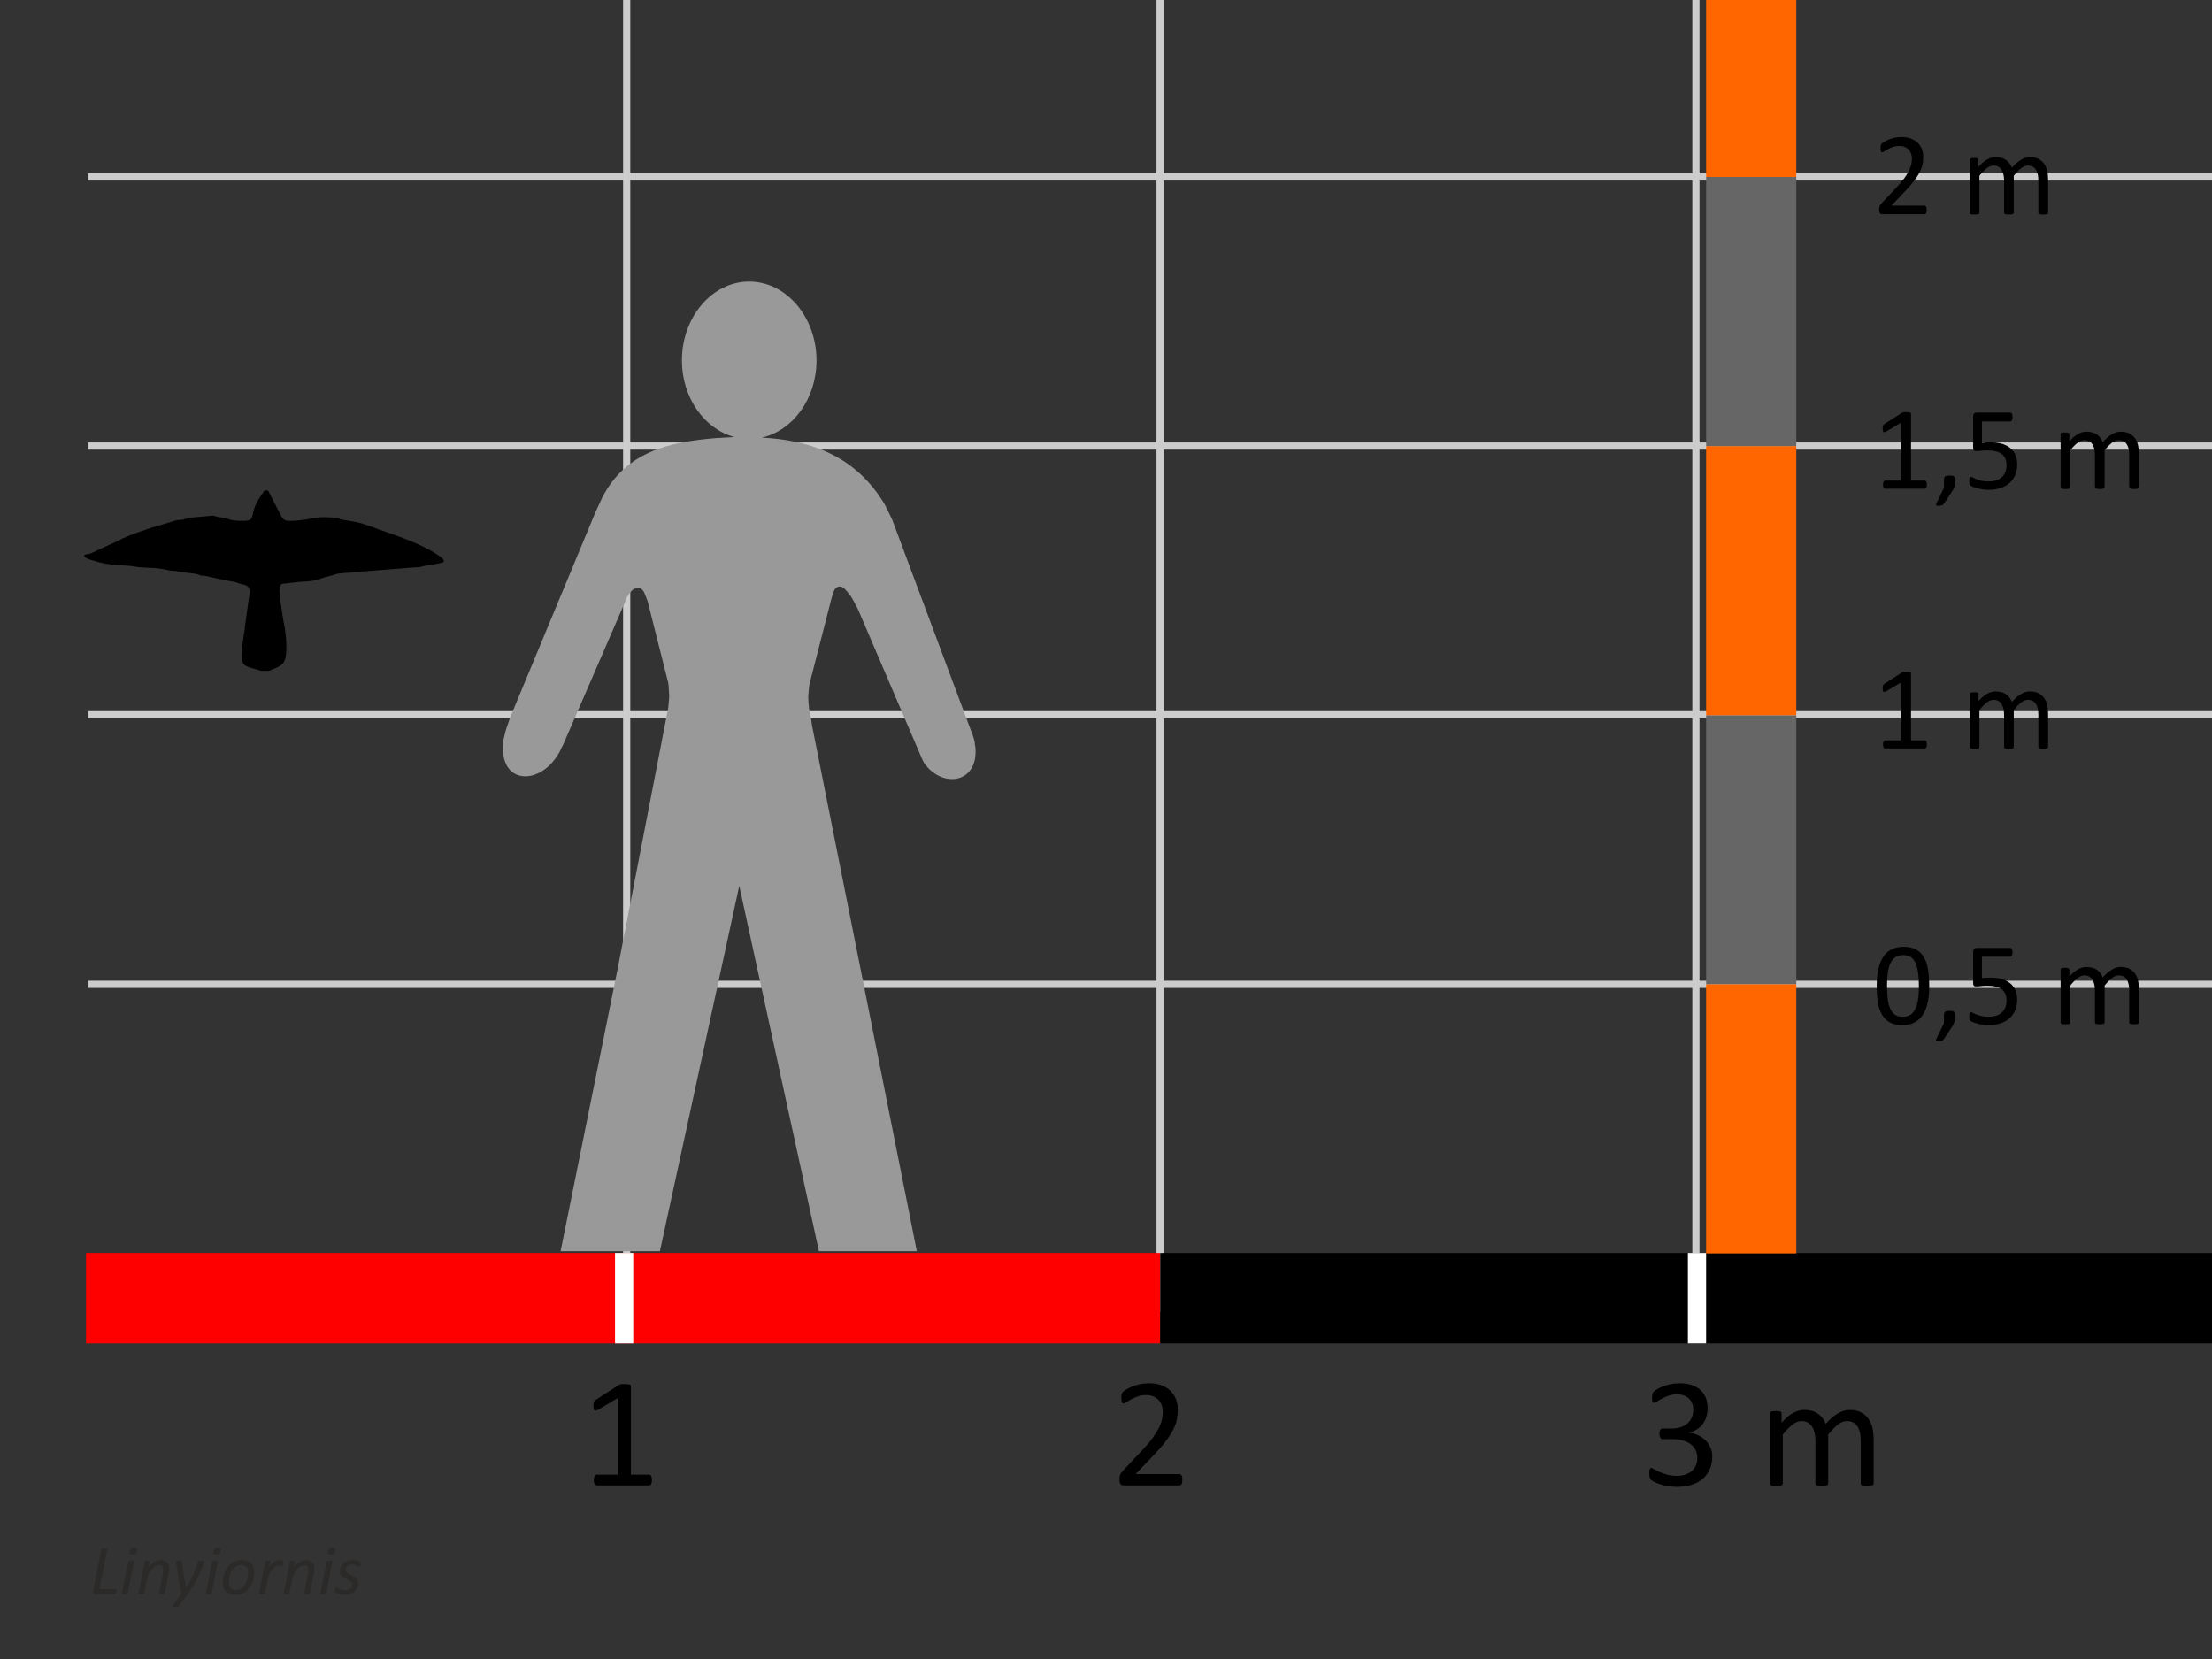 <?xml version="1.0" encoding="UTF-8" standalone="no"?>
<svg version="1.1" xmlns="http://www.w3.org/2000/svg" xmlns:xlink="http://www.w3.org/1999/xlink" width="1333" height="1000">
	<rect width="100%" height="100%" fill="#333333" stroke="none"/>
	<g id="dp_dp001">
		<path id="dp_path002" fill="none" stroke="#cccccc" stroke-width="4.331" d="M 377.649,790.693 L 377.649,0.004"/>
		<path id="dp_path003" fill="none" stroke="#cccccc" stroke-width="4.331" d="M 1021.99,790.693 L 1021.99,0.004"/>
		<path id="dp_path004" fill="none" stroke="#cccccc" stroke-width="4.331" d="M 52.973,593.181 L 1333,593.181"/>
		<path id="dp_path005" fill="none" stroke="#cccccc" stroke-width="4.331" d="M 52.973,430.733 L 1333,430.733"/>
		<path id="dp_path006" fill="none" stroke="#cccccc" stroke-width="4.331" d="M 52.973,268.799 L 1333,268.799"/>
		<path id="dp_path007" fill="none" stroke="#cccccc" stroke-width="4.331" d="M 52.973,106.645 L 1333,106.645"/>
		<path id="dp_path008" fill="none" stroke="#cccccc" stroke-width="4.331" d="M 699.1,790.693 L 699.1,0.004"/>
		<path id="dp_path009" fill="red" fill-rule="evenodd" d="M 51.825,755.097 L 699.184,755.097 L 699.184,809.537 L 51.825,809.537 Z "/>
		<path id="dp_path010" fill="black" fill-rule="evenodd" d="M 699.177,755.097 L 1333,755.097 L 1333,809.537 L 699.177,809.537 Z "/>
	</g>
	<path id="dp_path011" transform="matrix(1,0,0,1,669.288,895.137)" fill="black" d="M 43.24,-3.472 C 43.24,-2.904 43.2,-2.408 43.12,-1.968 C 43.048,-1.528 42.936,-1.168 42.792,-0.864 C 42.656,-0.568 42.472,-0.352 42.232,-0.208 C 42,-0.072 41.744,0 41.464,0 L 8,0 C 7.568,0 7.184,-0.056 6.856,-0.168 C 6.528,-0.272 6.248,-0.456 6.016,-0.704 C 5.776,-0.952 5.608,-1.312 5.496,-1.784 C 5.392,-2.248 5.336,-2.832 5.336,-3.52 C 5.336,-4.144 5.36,-4.688 5.408,-5.16 C 5.448,-5.624 5.552,-6.04 5.712,-6.4 C 5.864,-6.76 6.064,-7.12 6.296,-7.48 C 6.528,-7.84 6.832,-8.216 7.208,-8.624 L 18.952,-21.096 C 21.664,-23.968 23.84,-26.544 25.48,-28.832 C 27.12,-31.112 28.384,-33.184 29.272,-35.064 C 30.16,-36.936 30.744,-38.64 31.024,-40.168 C 31.304,-41.704 31.448,-43.144 31.448,-44.488 C 31.448,-45.832 31.232,-47.104 30.792,-48.304 C 30.352,-49.512 29.728,-50.56 28.896,-51.472 C 28.072,-52.376 27.032,-53.096 25.784,-53.624 C 24.536,-54.16 23.104,-54.424 21.48,-54.424 C 19.576,-54.424 17.872,-54.16 16.352,-53.624 C 14.84,-53.096 13.52,-52.52 12.376,-51.888 C 11.24,-51.264 10.288,-50.688 9.52,-50.16 C 8.76,-49.624 8.192,-49.36 7.816,-49.36 C 7.6,-49.36 7.4,-49.424 7.232,-49.544 C 7.056,-49.672 6.92,-49.872 6.808,-50.16 C 6.696,-50.44 6.616,-50.816 6.552,-51.28 C 6.488,-51.752 6.456,-52.312 6.456,-52.968 C 6.456,-53.44 6.472,-53.848 6.504,-54.192 C 6.536,-54.528 6.592,-54.832 6.672,-55.08 C 6.744,-55.328 6.848,-55.56 6.976,-55.784 C 7.096,-56 7.344,-56.272 7.72,-56.6 C 8.096,-56.928 8.744,-57.376 9.664,-57.936 C 10.584,-58.504 11.736,-59.056 13.128,-59.6 C 14.512,-60.152 16.04,-60.608 17.712,-60.984 C 19.384,-61.36 21.136,-61.544 22.976,-61.544 C 25.912,-61.544 28.48,-61.136 30.672,-60.304 C 32.872,-59.48 34.704,-58.344 36.152,-56.904 C 37.6,-55.472 38.688,-53.8 39.4,-51.888 C 40.12,-49.984 40.48,-47.952 40.48,-45.8 C 40.48,-43.864 40.304,-41.928 39.968,-40.008 C 39.624,-38.088 38.896,-36.008 37.792,-33.776 C 36.68,-31.536 35.08,-29.056 32.992,-26.32 C 30.904,-23.584 28.128,-20.44 24.664,-16.872 L 15.072,-6.84 L 41.416,-6.84 C 41.664,-6.84 41.904,-6.776 42.144,-6.632 C 42.376,-6.496 42.576,-6.28 42.752,-6 C 42.92,-5.72 43.048,-5.368 43.12,-4.944 C 43.2,-4.52 43.24,-4.032 43.24,-3.472 Z "/>
	<g id="dp_dp012">
		<path id="dp_path013" fill="white" fill-rule="evenodd" d="M 1017.16,755.084 L 1028.14,755.084 L 1028.14,809.531 L 1017.16,809.531 Z "/>
		<path id="dp_path014" fill="white" fill-rule="evenodd" d="M 370.625,755.084 L 381.609,755.084 L 381.609,809.531 L 370.625,809.531 Z "/>
	</g>
	<path id="dp_path015" transform="matrix(1,0,0,1,349.48,895.137)" fill="black" d="M 43.384,-3.184 C 43.384,-2.592 43.336,-2.096 43.24,-1.688 C 43.144,-1.28 43.024,-0.952 42.864,-0.704 C 42.712,-0.456 42.528,-0.272 42.328,-0.168 C 42.128,-0.056 41.912,0 41.696,0 L 10.064,0 C 9.84,0 9.64,-0.056 9.456,-0.168 C 9.264,-0.272 9.088,-0.456 8.912,-0.704 C 8.744,-0.952 8.608,-1.28 8.52,-1.688 C 8.424,-2.096 8.376,-2.592 8.376,-3.184 C 8.376,-3.752 8.424,-4.232 8.52,-4.64 C 8.608,-5.048 8.728,-5.384 8.872,-5.648 C 9.008,-5.912 9.184,-6.12 9.384,-6.256 C 9.584,-6.4 9.816,-6.472 10.064,-6.472 L 22.696,-6.472 L 22.696,-52.592 L 11,-45.608 C 10.408,-45.296 9.928,-45.112 9.568,-45.048 C 9.208,-44.984 8.92,-45.056 8.704,-45.256 C 8.488,-45.464 8.336,-45.8 8.256,-46.264 C 8.184,-46.736 8.144,-47.328 8.144,-48.048 C 8.144,-48.576 8.168,-49.032 8.216,-49.408 C 8.256,-49.784 8.328,-50.096 8.424,-50.344 C 8.52,-50.592 8.648,-50.816 8.824,-51 C 8.992,-51.184 9.216,-51.376 9.504,-51.56 L 23.448,-60.52 C 23.568,-60.608 23.728,-60.688 23.912,-60.752 C 24.104,-60.816 24.336,-60.872 24.616,-60.936 C 24.896,-61 25.224,-61.04 25.6,-61.056 C 25.976,-61.072 26.44,-61.08 27,-61.08 C 27.752,-61.08 28.376,-61.048 28.872,-60.984 C 29.376,-60.92 29.76,-60.84 30.04,-60.728 C 30.328,-60.616 30.512,-60.48 30.608,-60.304 C 30.696,-60.136 30.744,-59.952 30.744,-59.768 L 30.744,-6.472 L 41.696,-6.472 C 41.944,-6.472 42.176,-6.4 42.4,-6.256 C 42.616,-6.12 42.792,-5.912 42.936,-5.648 C 43.08,-5.384 43.184,-5.048 43.264,-4.64 C 43.344,-4.232 43.384,-3.752 43.384,-3.184 Z "/>
	<g id="dp_dp016" transform="matrix(1,0,0,1,989.065,895.137)">
		<path id="dp_path017" fill="black" d="M 42.776,-17.344 C 42.776,-14.56 42.288,-12.056 41.32,-9.824 C 40.352,-7.584 38.968,-5.672 37.16,-4.08 C 35.344,-2.488 33.12,-1.256 30.464,-0.4 C 27.816,0.464 24.816,0.888 21.48,0.888 C 19.448,0.888 17.56,0.728 15.792,0.4 C 14.032,0.072 12.464,-0.32 11.088,-0.776 C 9.72,-1.224 8.576,-1.696 7.672,-2.184 C 6.768,-2.664 6.2,-3.016 5.968,-3.232 C 5.736,-3.456 5.552,-3.672 5.432,-3.888 C 5.304,-4.112 5.192,-4.376 5.104,-4.688 C 5.008,-5 4.936,-5.384 4.888,-5.84 C 4.84,-6.288 4.824,-6.848 4.824,-7.504 C 4.824,-8.624 4.928,-9.408 5.144,-9.84 C 5.368,-10.28 5.68,-10.504 6.08,-10.504 C 6.368,-10.504 6.92,-10.248 7.744,-9.752 C 8.568,-9.248 9.632,-8.712 10.928,-8.136 C 12.224,-7.552 13.736,-7.016 15.464,-6.52 C 17.2,-6.016 19.128,-5.768 21.248,-5.768 C 23.304,-5.768 25.112,-6.032 26.672,-6.56 C 28.232,-7.096 29.544,-7.848 30.608,-8.816 C 31.664,-9.784 32.464,-10.928 32.992,-12.256 C 33.52,-13.584 33.784,-15.032 33.784,-16.592 C 33.784,-18.312 33.456,-19.864 32.784,-21.232 C 32.112,-22.608 31.128,-23.8 29.832,-24.8 C 28.536,-25.8 26.944,-26.56 25.064,-27.096 C 23.176,-27.624 21.024,-27.888 18.624,-27.888 L 12.872,-27.888 C 12.616,-27.888 12.376,-27.944 12.144,-28.056 C 11.912,-28.168 11.704,-28.344 11.536,-28.592 C 11.36,-28.84 11.224,-29.168 11.112,-29.576 C 11.008,-29.984 10.952,-30.512 10.952,-31.176 C 10.952,-31.768 11,-32.256 11.088,-32.648 C 11.184,-33.04 11.32,-33.352 11.488,-33.584 C 11.664,-33.824 11.856,-33.992 12.072,-34.104 C 12.296,-34.208 12.544,-34.264 12.824,-34.264 L 18.112,-34.264 C 20.168,-34.264 22.016,-34.528 23.656,-35.064 C 25.296,-35.592 26.68,-36.36 27.824,-37.36 C 28.96,-38.36 29.832,-39.552 30.44,-40.944 C 31.048,-42.336 31.352,-43.888 31.352,-45.608 C 31.352,-46.864 31.152,-48.056 30.744,-49.192 C 30.344,-50.336 29.728,-51.328 28.92,-52.168 C 28.112,-53.016 27.072,-53.68 25.808,-54.168 C 24.544,-54.648 23.088,-54.888 21.432,-54.888 C 19.624,-54.888 17.96,-54.616 16.448,-54.072 C 14.936,-53.52 13.584,-52.936 12.4,-52.312 C 11.216,-51.688 10.232,-51.104 9.456,-50.552 C 8.672,-50.008 8.128,-49.736 7.816,-49.736 C 7.6,-49.736 7.4,-49.776 7.232,-49.848 C 7.056,-49.928 6.92,-50.088 6.808,-50.32 C 6.696,-50.552 6.624,-50.88 6.576,-51.304 C 6.528,-51.728 6.504,-52.28 6.504,-52.968 C 6.504,-53.44 6.52,-53.856 6.552,-54.208 C 6.584,-54.568 6.648,-54.88 6.736,-55.152 C 6.832,-55.416 6.944,-55.656 7.064,-55.872 C 7.192,-56.096 7.4,-56.352 7.696,-56.648 C 7.992,-56.944 8.592,-57.376 9.504,-57.936 C 10.408,-58.504 11.52,-59.056 12.848,-59.6 C 14.176,-60.152 15.704,-60.608 17.432,-60.984 C 19.16,-61.36 21.024,-61.544 23.024,-61.544 C 25.832,-61.544 28.296,-61.192 30.416,-60.472 C 32.536,-59.752 34.312,-58.736 35.728,-57.424 C 37.152,-56.112 38.208,-54.536 38.912,-52.712 C 39.616,-50.88 39.968,-48.856 39.968,-46.64 C 39.968,-44.736 39.712,-42.96 39.216,-41.32 C 38.72,-39.68 37.984,-38.224 37.016,-36.96 C 36.048,-35.696 34.864,-34.616 33.464,-33.728 C 32.056,-32.84 30.432,-32.216 28.592,-31.872 L 28.592,-31.784 C 30.68,-31.56 32.592,-31.04 34.328,-30.208 C 36.056,-29.384 37.544,-28.344 38.792,-27.096 C 40.04,-25.84 41.016,-24.384 41.72,-22.712 C 42.424,-21.04 42.776,-19.248 42.776,-17.344 Z "/>
		<path id="dp_path018" fill="black" d="M 140.032,-1.176 C 140.032,-0.92 139.968,-0.712 139.848,-0.536 C 139.72,-0.368 139.52,-0.216 139.24,-0.096 C 138.96,0.032 138.568,0.128 138.072,0.184 C 137.568,0.248 136.944,0.28 136.2,0.28 C 135.416,0.28 134.776,0.248 134.28,0.184 C 133.776,0.128 133.384,0.032 133.088,-0.096 C 132.792,-0.216 132.576,-0.368 132.456,-0.536 C 132.328,-0.712 132.264,-0.92 132.264,-1.176 L 132.264,-26.816 C 132.264,-28.592 132.112,-30.216 131.8,-31.688 C 131.488,-33.16 130.984,-34.424 130.304,-35.488 C 129.616,-36.544 128.736,-37.36 127.68,-37.92 C 126.616,-38.488 125.368,-38.768 123.936,-38.768 C 122.16,-38.768 120.368,-38.08 118.576,-36.704 C 116.784,-35.328 114.808,-33.312 112.656,-30.656 L 112.656,-1.176 C 112.656,-0.92 112.592,-0.712 112.472,-0.536 C 112.344,-0.368 112.136,-0.216 111.84,-0.096 C 111.544,0.032 111.144,0.128 110.648,0.184 C 110.144,0.248 109.52,0.28 108.776,0.28 C 108.056,0.28 107.44,0.248 106.928,0.184 C 106.408,0.128 106.008,0.032 105.712,-0.096 C 105.408,-0.216 105.208,-0.368 105.104,-0.536 C 104.992,-0.712 104.936,-0.92 104.936,-1.176 L 104.936,-26.816 C 104.936,-28.592 104.768,-30.216 104.424,-31.688 C 104.08,-33.16 103.56,-34.424 102.88,-35.488 C 102.192,-36.544 101.328,-37.36 100.28,-37.92 C 99.232,-38.488 97.992,-38.768 96.56,-38.768 C 94.784,-38.768 92.984,-38.08 91.176,-36.704 C 89.368,-35.328 87.4,-33.312 85.28,-30.656 L 85.28,-1.176 C 85.28,-0.92 85.216,-0.712 85.096,-0.536 C 84.968,-0.368 84.768,-0.216 84.488,-0.096 C 84.208,0.032 83.816,0.128 83.32,0.184 C 82.816,0.248 82.176,0.28 81.4,0.28 C 80.648,0.28 80.024,0.248 79.528,0.184 C 79.024,0.128 78.632,0.032 78.328,-0.096 C 78.032,-0.216 77.832,-0.368 77.72,-0.536 C 77.616,-0.712 77.56,-0.92 77.56,-1.176 L 77.56,-43.36 C 77.56,-43.608 77.608,-43.824 77.704,-43.992 C 77.792,-44.168 77.984,-44.32 78.264,-44.464 C 78.544,-44.6 78.904,-44.696 79.336,-44.744 C 79.776,-44.792 80.352,-44.816 81.072,-44.816 C 81.752,-44.816 82.328,-44.792 82.776,-44.744 C 83.232,-44.696 83.584,-44.6 83.832,-44.464 C 84.08,-44.32 84.256,-44.168 84.368,-43.992 C 84.48,-43.824 84.536,-43.608 84.536,-43.36 L 84.536,-37.784 C 86.904,-40.44 89.208,-42.384 91.432,-43.616 C 93.664,-44.848 95.92,-45.472 98.2,-45.472 C 99.944,-45.472 101.512,-45.264 102.904,-44.856 C 104.288,-44.456 105.512,-43.88 106.576,-43.152 C 107.632,-42.416 108.536,-41.536 109.288,-40.52 C 110.04,-39.504 110.664,-38.376 111.16,-37.128 C 112.568,-38.656 113.896,-39.952 115.16,-41.016 C 116.424,-42.08 117.64,-42.936 118.808,-43.592 C 119.984,-44.248 121.12,-44.728 122.224,-45.024 C 123.336,-45.32 124.448,-45.472 125.576,-45.472 C 128.288,-45.472 130.568,-44.992 132.408,-44.04 C 134.248,-43.088 135.736,-41.816 136.872,-40.216 C 138.016,-38.624 138.824,-36.76 139.312,-34.616 C 139.792,-32.48 140.032,-30.216 140.032,-27.84 Z "/>
	</g>
	<g id="dp_dp019">
		<path id="dp_path020" fill="#666666" fill-rule="evenodd" d="M 1082.47,430.996 L 1082.47,593.168 L 1028.15,593.168 L 1028.15,430.996 Z "/>
		<path id="dp_path021" fill="#ff6600" fill-rule="evenodd" d="M 1082.47,755.347 L 1082.47,593.175 L 1028.15,593.175 L 1028.15,755.347 Z "/>
		<path id="dp_path022" fill="#ff6600" fill-rule="evenodd" d="M 1082.47,430.997 L 1082.47,268.825 L 1028.15,268.825 L 1028.15,430.997 Z "/>
		<path id="dp_path023" fill="#666666" fill-rule="evenodd" d="M 1082.47,106.647 L 1082.47,268.819 L 1028.15,268.819 L 1028.15,106.647 Z "/>
		<path id="dp_path024" fill="#ff6600" fill-rule="evenodd" d="M 1082.47,106.631 L 1082.47,0.003 L 1028.15,0.003 L 1028.15,106.631 Z "/>
	</g>
	<g id="dp_dp025" transform="matrix(1,0,0,1,1128.39,129.081)">
		<path id="dp_path026" fill="black" d="M 32.679,-2.624 C 32.679,-2.195 32.649,-1.82 32.588,-1.488 C 32.535,-1.155 32.449,-0.883 32.34,-0.653 C 32.237,-0.429 32.099,-0.267 31.917,-0.157 C 31.743,-0.055 31.548,0 31.337,0 L 6.047,0 C 5.72,0 5.429,-0.043 5.181,-0.127 C 4.933,-0.205 4.723,-0.344 4.547,-0.532 C 4.365,-0.72 4.239,-0.992 4.153,-1.348 C 4.075,-1.699 4.033,-2.14 4.033,-2.66 C 4.033,-3.132 4.051,-3.543 4.087,-3.9 C 4.117,-4.251 4.196,-4.565 4.317,-4.837 C 4.432,-5.109 4.583,-5.381 4.759,-5.653 C 4.933,-5.925 5.164,-6.209 5.448,-6.517 L 14.323,-15.944 C 16.373,-18.115 18.017,-20.061 19.257,-21.791 C 20.496,-23.513 21.452,-25.079 22.123,-26.5 C 22.793,-27.915 23.235,-29.203 23.447,-30.357 C 23.659,-31.519 23.767,-32.607 23.767,-33.623 C 23.767,-34.639 23.604,-35.6 23.272,-36.507 C 22.939,-37.42 22.468,-38.212 21.839,-38.901 C 21.216,-39.584 20.429,-40.128 19.487,-40.527 C 18.544,-40.932 17.461,-41.132 16.233,-41.132 C 14.795,-41.132 13.507,-40.932 12.359,-40.527 C 11.216,-40.128 10.217,-39.693 9.353,-39.215 C 8.495,-38.744 7.775,-38.308 7.195,-37.909 C 6.62,-37.504 6.191,-37.304 5.907,-37.304 C 5.744,-37.304 5.592,-37.353 5.465,-37.444 C 5.333,-37.54 5.229,-37.692 5.145,-37.909 C 5.06,-38.121 5,-38.405 4.952,-38.756 C 4.904,-39.112 4.879,-39.536 4.879,-40.031 C 4.879,-40.388 4.891,-40.696 4.916,-40.956 C 4.94,-41.211 4.981,-41.44 5.043,-41.628 C 5.097,-41.815 5.176,-41.991 5.272,-42.16 C 5.363,-42.323 5.551,-42.528 5.835,-42.776 C 6.119,-43.024 6.608,-43.363 7.304,-43.785 C 7.999,-44.215 8.869,-44.632 9.921,-45.044 C 10.968,-45.461 12.123,-45.805 13.387,-46.089 C 14.649,-46.373 15.973,-46.513 17.364,-46.513 C 19.584,-46.513 21.524,-46.204 23.181,-45.576 C 24.844,-44.953 26.228,-44.095 27.323,-43.005 C 28.417,-41.924 29.239,-40.66 29.777,-39.215 C 30.321,-37.776 30.593,-36.24 30.593,-34.613 C 30.593,-33.151 30.46,-31.688 30.207,-30.236 C 29.947,-28.785 29.396,-27.213 28.561,-25.527 C 27.721,-23.833 26.512,-21.96 24.935,-19.892 C 23.356,-17.824 21.259,-15.448 18.64,-12.751 L 11.391,-5.169 L 31.301,-5.169 C 31.488,-5.169 31.669,-5.121 31.851,-5.012 C 32.027,-4.909 32.177,-4.747 32.311,-4.535 C 32.437,-4.323 32.535,-4.057 32.588,-3.736 C 32.649,-3.416 32.679,-3.047 32.679,-2.624 Z "/>
		<path id="dp_path027" fill="black" d="M 105.831,-0.889 C 105.831,-0.695 105.783,-0.539 105.692,-0.405 C 105.595,-0.279 105.444,-0.163 105.232,-0.072 C 105.02,0.024 104.724,0.097 104.349,0.139 C 103.968,0.188 103.497,0.212 102.935,0.212 C 102.343,0.212 101.859,0.188 101.484,0.139 C 101.103,0.097 100.807,0.024 100.583,-0.072 C 100.359,-0.163 100.196,-0.279 100.105,-0.405 C 100.008,-0.539 99.96,-0.695 99.96,-0.889 L 99.96,-20.267 C 99.96,-21.609 99.845,-22.836 99.609,-23.948 C 99.373,-25.061 98.992,-26.016 98.479,-26.82 C 97.959,-27.619 97.293,-28.236 96.496,-28.659 C 95.692,-29.088 94.748,-29.3 93.665,-29.3 C 92.324,-29.3 90.969,-28.78 89.615,-27.74 C 88.261,-26.7 86.767,-25.176 85.141,-23.169 L 85.141,-0.889 C 85.141,-0.695 85.092,-0.539 85.001,-0.405 C 84.905,-0.279 84.748,-0.163 84.524,-0.072 C 84.3,0.024 83.999,0.097 83.623,0.139 C 83.243,0.188 82.771,0.212 82.208,0.212 C 81.664,0.212 81.199,0.188 80.812,0.139 C 80.419,0.097 80.116,0.024 79.893,-0.072 C 79.663,-0.163 79.512,-0.279 79.433,-0.405 C 79.349,-0.539 79.307,-0.695 79.307,-0.889 L 79.307,-20.267 C 79.307,-21.609 79.18,-22.836 78.92,-23.948 C 78.66,-25.061 78.267,-26.016 77.752,-26.82 C 77.232,-27.619 76.58,-28.236 75.788,-28.659 C 74.996,-29.088 74.059,-29.3 72.976,-29.3 C 71.633,-29.3 70.273,-28.78 68.907,-27.74 C 67.54,-26.7 66.053,-25.176 64.451,-23.169 L 64.451,-0.889 C 64.451,-0.695 64.403,-0.539 64.312,-0.405 C 64.215,-0.279 64.064,-0.163 63.852,-0.072 C 63.641,0.024 63.344,0.097 62.969,0.139 C 62.589,0.188 62.105,0.212 61.519,0.212 C 60.951,0.212 60.479,0.188 60.104,0.139 C 59.723,0.097 59.427,0.024 59.197,-0.072 C 58.973,-0.163 58.823,-0.279 58.737,-0.405 C 58.659,-0.539 58.616,-0.695 58.616,-0.889 L 58.616,-32.769 C 58.616,-32.957 58.653,-33.12 58.725,-33.248 C 58.792,-33.38 58.937,-33.496 59.148,-33.604 C 59.36,-33.707 59.632,-33.78 59.959,-33.816 C 60.292,-33.852 60.727,-33.871 61.271,-33.871 C 61.785,-33.871 62.22,-33.852 62.559,-33.816 C 62.903,-33.78 63.169,-33.707 63.357,-33.604 C 63.544,-33.496 63.677,-33.38 63.761,-33.248 C 63.847,-33.12 63.889,-32.957 63.889,-32.769 L 63.889,-28.556 C 65.679,-30.563 67.42,-32.032 69.1,-32.964 C 70.788,-33.895 72.492,-34.367 74.216,-34.367 C 75.533,-34.367 76.719,-34.209 77.771,-33.9 C 78.816,-33.599 79.741,-33.163 80.545,-32.613 C 81.344,-32.056 82.027,-31.392 82.596,-30.624 C 83.164,-29.856 83.636,-29.003 84.011,-28.06 C 85.075,-29.215 86.079,-30.195 87.033,-30.999 C 87.988,-31.803 88.908,-32.449 89.791,-32.945 C 90.679,-33.441 91.537,-33.804 92.372,-34.028 C 93.212,-34.251 94.053,-34.367 94.905,-34.367 C 96.955,-34.367 98.679,-34.003 100.069,-33.284 C 101.46,-32.564 102.584,-31.603 103.443,-30.393 C 104.307,-29.191 104.917,-27.781 105.287,-26.161 C 105.649,-24.547 105.831,-22.836 105.831,-21.04 Z "/>
	</g>
	<g id="dp_dp028" transform="matrix(1,0,0,1,1128.39,617.075)">
		<path id="dp_path029" fill="black" d="M 34.203,-23.029 C 34.203,-19.511 33.925,-16.295 33.368,-13.392 C 32.819,-10.484 31.893,-7.987 30.612,-5.901 C 29.324,-3.809 27.643,-2.189 25.569,-1.045 C 23.495,0.103 20.937,0.671 17.896,0.671 C 15.019,0.671 12.595,0.157 10.629,-0.871 C 8.659,-1.892 7.073,-3.404 5.871,-5.405 C 4.668,-7.4 3.815,-9.855 3.307,-12.769 C 2.8,-15.689 2.545,-19.033 2.545,-22.812 C 2.545,-26.313 2.829,-29.517 3.397,-32.432 C 3.96,-35.352 4.879,-37.855 6.155,-39.94 C 7.424,-42.032 9.1,-43.653 11.179,-44.796 C 13.253,-45.944 15.799,-46.513 18.816,-46.513 C 21.717,-46.513 24.148,-45.999 26.119,-44.977 C 28.091,-43.949 29.675,-42.437 30.877,-40.443 C 32.08,-38.441 32.933,-35.987 33.441,-33.072 C 33.949,-30.152 34.203,-26.808 34.203,-23.029 Z M 27.976,-22.6 C 27.976,-24.892 27.891,-26.948 27.728,-28.768 C 27.564,-30.587 27.323,-32.189 27.001,-33.587 C 26.688,-34.977 26.271,-36.173 25.763,-37.177 C 25.26,-38.181 24.649,-39.009 23.943,-39.663 C 23.235,-40.309 22.431,-40.781 21.519,-41.077 C 20.611,-41.373 19.596,-41.519 18.459,-41.519 C 16.457,-41.519 14.831,-41.047 13.58,-40.104 C 12.335,-39.16 11.348,-37.861 10.629,-36.204 C 9.909,-34.553 9.42,-32.619 9.16,-30.393 C 8.9,-28.175 8.773,-25.793 8.773,-23.241 C 8.773,-19.813 8.948,-16.905 9.305,-14.504 C 9.656,-12.111 10.217,-10.157 10.98,-8.645 C 11.748,-7.135 12.727,-6.035 13.919,-5.351 C 15.109,-4.661 16.555,-4.323 18.247,-4.323 C 19.571,-4.323 20.732,-4.535 21.736,-4.957 C 22.733,-5.387 23.597,-5.992 24.317,-6.784 C 25.037,-7.576 25.629,-8.525 26.101,-9.637 C 26.572,-10.744 26.948,-11.977 27.232,-13.32 C 27.516,-14.668 27.709,-16.125 27.819,-17.697 C 27.921,-19.269 27.976,-20.901 27.976,-22.6 Z "/>
		<path id="dp_path030" fill="black" d="M 49.879,-5.067 C 49.879,-4.335 49.843,-3.657 49.776,-3.047 C 49.704,-2.431 49.588,-1.856 49.419,-1.312 C 49.256,-0.768 49.039,-0.229 48.767,0.303 C 48.495,0.835 48.161,1.391 47.756,1.983 L 42.913,9.281 C 42.793,9.444 42.66,9.589 42.508,9.704 C 42.351,9.825 42.164,9.933 41.94,10.024 C 41.716,10.121 41.456,10.188 41.16,10.217 C 40.871,10.255 40.495,10.272 40.048,10.272 C 39.649,10.272 39.311,10.255 39.039,10.217 C 38.765,10.188 38.572,10.127 38.457,10.043 C 38.337,9.957 38.276,9.849 38.264,9.704 C 38.252,9.565 38.288,9.401 38.385,9.208 L 43.089,-0.532 L 43.089,-5.067 C 43.089,-5.701 43.156,-6.209 43.283,-6.591 C 43.416,-6.965 43.621,-7.249 43.905,-7.437 C 44.183,-7.631 44.54,-7.757 44.963,-7.829 C 45.387,-7.903 45.907,-7.939 46.523,-7.939 C 47.109,-7.939 47.617,-7.903 48.041,-7.829 C 48.464,-7.757 48.815,-7.631 49.087,-7.437 C 49.353,-7.249 49.559,-6.965 49.685,-6.591 C 49.812,-6.209 49.879,-5.701 49.879,-5.067 Z "/>
		<path id="dp_path031" fill="black" d="M 87.22,-14.74 C 87.22,-12.28 86.808,-10.097 85.98,-8.187 C 85.157,-6.269 83.991,-4.661 82.48,-3.349 C 80.973,-2.037 79.172,-1.04 77.087,-0.357 C 75,0.332 72.685,0.671 70.14,0.671 C 68.724,0.671 67.376,0.575 66.107,0.369 C 64.831,0.169 63.7,-0.079 62.709,-0.375 C 61.717,-0.665 60.907,-0.955 60.272,-1.24 C 59.631,-1.524 59.227,-1.747 59.051,-1.911 C 58.869,-2.08 58.748,-2.231 58.676,-2.376 C 58.609,-2.515 58.543,-2.684 58.483,-2.891 C 58.421,-3.089 58.385,-3.344 58.361,-3.652 C 58.337,-3.955 58.325,-4.323 58.325,-4.747 C 58.325,-5.151 58.344,-5.508 58.38,-5.828 C 58.409,-6.149 58.476,-6.409 58.573,-6.608 C 58.664,-6.808 58.779,-6.953 58.905,-7.049 C 59.039,-7.147 59.184,-7.195 59.347,-7.195 C 59.583,-7.195 59.952,-7.044 60.448,-6.748 C 60.943,-6.451 61.608,-6.137 62.443,-5.792 C 63.283,-5.448 64.317,-5.127 65.556,-4.819 C 66.796,-4.511 68.265,-4.359 69.957,-4.359 C 71.543,-4.359 72.987,-4.547 74.311,-4.928 C 75.629,-5.303 76.765,-5.895 77.721,-6.699 C 78.676,-7.497 79.427,-8.507 79.971,-9.723 C 80.508,-10.944 80.78,-12.425 80.78,-14.172 C 80.78,-15.635 80.551,-16.929 80.091,-18.048 C 79.632,-19.172 78.924,-20.103 77.969,-20.847 C 77.013,-21.591 75.811,-22.147 74.348,-22.516 C 72.884,-22.879 71.137,-23.065 69.112,-23.065 C 67.672,-23.065 66.433,-22.993 65.399,-22.848 C 64.359,-22.709 63.392,-22.636 62.497,-22.636 C 61.839,-22.636 61.367,-22.793 61.083,-23.096 C 60.799,-23.404 60.659,-23.997 60.659,-24.868 L 60.659,-43.539 C 60.659,-44.317 60.84,-44.899 61.209,-45.273 C 61.572,-45.655 62.099,-45.841 62.781,-45.841 L 83.048,-45.841 C 83.235,-45.841 83.416,-45.787 83.592,-45.684 C 83.773,-45.576 83.919,-45.419 84.033,-45.207 C 84.155,-44.989 84.245,-44.723 84.3,-44.391 C 84.36,-44.059 84.391,-43.671 84.391,-43.217 C 84.391,-42.371 84.275,-41.707 84.04,-41.235 C 83.804,-40.763 83.471,-40.527 83.048,-40.527 L 65.961,-40.527 L 65.961,-27.667 C 66.789,-27.788 67.631,-27.855 68.495,-27.879 C 69.353,-27.903 70.351,-27.915 71.481,-27.915 C 74.1,-27.915 76.385,-27.6 78.344,-26.977 C 80.297,-26.349 81.929,-25.467 83.241,-24.324 C 84.547,-23.175 85.539,-21.791 86.209,-20.157 C 86.881,-18.525 87.22,-16.724 87.22,-14.74 Z "/>
		<path id="dp_path032" fill="black" d="M 160.583,-0.889 C 160.583,-0.695 160.535,-0.539 160.444,-0.405 C 160.347,-0.279 160.196,-0.163 159.984,-0.072 C 159.772,0.024 159.476,0.097 159.101,0.139 C 158.72,0.188 158.249,0.212 157.687,0.212 C 157.095,0.212 156.611,0.188 156.236,0.139 C 155.855,0.097 155.559,0.024 155.335,-0.072 C 155.111,-0.163 154.948,-0.279 154.857,-0.405 C 154.76,-0.539 154.712,-0.695 154.712,-0.889 L 154.712,-20.267 C 154.712,-21.609 154.597,-22.836 154.361,-23.948 C 154.125,-25.061 153.744,-26.016 153.231,-26.82 C 152.711,-27.619 152.045,-28.236 151.248,-28.659 C 150.444,-29.088 149.5,-29.3 148.417,-29.3 C 147.076,-29.3 145.721,-28.78 144.367,-27.74 C 143.013,-26.7 141.519,-25.176 139.893,-23.169 L 139.893,-0.889 C 139.893,-0.695 139.844,-0.539 139.753,-0.405 C 139.657,-0.279 139.5,-0.163 139.276,-0.072 C 139.052,0.024 138.751,0.097 138.375,0.139 C 137.995,0.188 137.523,0.212 136.96,0.212 C 136.416,0.212 135.951,0.188 135.564,0.139 C 135.171,0.097 134.868,0.024 134.645,-0.072 C 134.415,-0.163 134.264,-0.279 134.185,-0.405 C 134.101,-0.539 134.059,-0.695 134.059,-0.889 L 134.059,-20.267 C 134.059,-21.609 133.932,-22.836 133.672,-23.948 C 133.412,-25.061 133.019,-26.016 132.504,-26.82 C 131.984,-27.619 131.332,-28.236 130.54,-28.659 C 129.748,-29.088 128.811,-29.3 127.728,-29.3 C 126.385,-29.3 125.025,-28.78 123.659,-27.74 C 122.292,-26.7 120.805,-25.176 119.203,-23.169 L 119.203,-0.889 C 119.203,-0.695 119.155,-0.539 119.064,-0.405 C 118.967,-0.279 118.816,-0.163 118.604,-0.072 C 118.393,0.024 118.096,0.097 117.721,0.139 C 117.341,0.188 116.857,0.212 116.271,0.212 C 115.703,0.212 115.231,0.188 114.856,0.139 C 114.475,0.097 114.179,0.024 113.949,-0.072 C 113.725,-0.163 113.575,-0.279 113.489,-0.405 C 113.411,-0.539 113.368,-0.695 113.368,-0.889 L 113.368,-32.769 C 113.368,-32.957 113.405,-33.12 113.477,-33.248 C 113.544,-33.38 113.689,-33.496 113.9,-33.604 C 114.112,-33.707 114.384,-33.78 114.711,-33.816 C 115.044,-33.852 115.479,-33.871 116.023,-33.871 C 116.537,-33.871 116.972,-33.852 117.311,-33.816 C 117.655,-33.78 117.921,-33.707 118.109,-33.604 C 118.296,-33.496 118.429,-33.38 118.513,-33.248 C 118.599,-33.12 118.641,-32.957 118.641,-32.769 L 118.641,-28.556 C 120.431,-30.563 122.172,-32.032 123.852,-32.964 C 125.54,-33.895 127.244,-34.367 128.968,-34.367 C 130.285,-34.367 131.471,-34.209 132.523,-33.9 C 133.568,-33.599 134.493,-33.163 135.297,-32.613 C 136.096,-32.056 136.779,-31.392 137.348,-30.624 C 137.916,-29.856 138.388,-29.003 138.763,-28.06 C 139.827,-29.215 140.831,-30.195 141.785,-30.999 C 142.74,-31.803 143.66,-32.449 144.543,-32.945 C 145.431,-33.441 146.289,-33.804 147.124,-34.028 C 147.964,-34.251 148.805,-34.367 149.657,-34.367 C 151.707,-34.367 153.431,-34.003 154.821,-33.284 C 156.212,-32.564 157.336,-31.603 158.195,-30.393 C 159.059,-29.191 159.669,-27.781 160.039,-26.161 C 160.401,-24.547 160.583,-22.836 160.583,-21.04 Z "/>
	</g>
	<g id="dp_dp033" transform="matrix(1,0,0,1,1128.39,451.033)">
		<path id="dp_path034" fill="black" d="M 32.788,-2.407 C 32.788,-1.959 32.752,-1.584 32.679,-1.276 C 32.607,-0.968 32.516,-0.72 32.395,-0.532 C 32.28,-0.344 32.141,-0.205 31.989,-0.127 C 31.839,-0.043 31.676,0 31.512,0 L 7.607,0 C 7.437,0 7.285,-0.043 7.147,-0.127 C 7.001,-0.205 6.868,-0.344 6.736,-0.532 C 6.608,-0.72 6.505,-0.968 6.439,-1.276 C 6.367,-1.584 6.331,-1.959 6.331,-2.407 C 6.331,-2.836 6.367,-3.199 6.439,-3.507 C 6.505,-3.815 6.596,-4.069 6.705,-4.268 C 6.808,-4.468 6.941,-4.625 7.092,-4.728 C 7.243,-4.837 7.419,-4.891 7.607,-4.891 L 17.153,-4.891 L 17.153,-39.747 L 8.313,-34.469 C 7.865,-34.233 7.503,-34.095 7.231,-34.045 C 6.959,-33.997 6.741,-34.052 6.579,-34.203 C 6.415,-34.36 6.3,-34.613 6.24,-34.964 C 6.185,-35.321 6.155,-35.769 6.155,-36.313 C 6.155,-36.712 6.173,-37.056 6.209,-37.341 C 6.24,-37.625 6.295,-37.861 6.367,-38.048 C 6.439,-38.236 6.536,-38.405 6.669,-38.544 C 6.796,-38.683 6.965,-38.828 7.183,-38.967 L 17.721,-45.739 C 17.812,-45.805 17.933,-45.865 18.072,-45.915 C 18.217,-45.963 18.392,-46.005 18.604,-46.053 C 18.816,-46.101 19.064,-46.132 19.348,-46.144 C 19.632,-46.156 19.983,-46.163 20.405,-46.163 C 20.973,-46.163 21.445,-46.137 21.82,-46.089 C 22.201,-46.041 22.492,-45.981 22.703,-45.896 C 22.921,-45.812 23.06,-45.708 23.132,-45.576 C 23.199,-45.448 23.235,-45.309 23.235,-45.171 L 23.235,-4.891 L 31.512,-4.891 C 31.7,-4.891 31.875,-4.837 32.044,-4.728 C 32.208,-4.625 32.34,-4.468 32.449,-4.268 C 32.559,-4.069 32.637,-3.815 32.697,-3.507 C 32.757,-3.199 32.788,-2.836 32.788,-2.407 Z "/>
		<path id="dp_path035" fill="black" d="M 105.831,-0.889 C 105.831,-0.695 105.783,-0.539 105.692,-0.405 C 105.595,-0.279 105.444,-0.163 105.232,-0.072 C 105.02,0.024 104.724,0.097 104.349,0.139 C 103.968,0.188 103.497,0.212 102.935,0.212 C 102.343,0.212 101.859,0.188 101.484,0.139 C 101.103,0.097 100.807,0.024 100.583,-0.072 C 100.359,-0.163 100.196,-0.279 100.105,-0.405 C 100.008,-0.539 99.96,-0.695 99.96,-0.889 L 99.96,-20.267 C 99.96,-21.609 99.845,-22.836 99.609,-23.948 C 99.373,-25.061 98.992,-26.016 98.479,-26.82 C 97.959,-27.619 97.293,-28.236 96.496,-28.659 C 95.692,-29.088 94.748,-29.3 93.665,-29.3 C 92.324,-29.3 90.969,-28.78 89.615,-27.74 C 88.261,-26.7 86.767,-25.176 85.141,-23.169 L 85.141,-0.889 C 85.141,-0.695 85.092,-0.539 85.001,-0.405 C 84.905,-0.279 84.748,-0.163 84.524,-0.072 C 84.3,0.024 83.999,0.097 83.623,0.139 C 83.243,0.188 82.771,0.212 82.208,0.212 C 81.664,0.212 81.199,0.188 80.812,0.139 C 80.419,0.097 80.116,0.024 79.893,-0.072 C 79.663,-0.163 79.512,-0.279 79.433,-0.405 C 79.349,-0.539 79.307,-0.695 79.307,-0.889 L 79.307,-20.267 C 79.307,-21.609 79.18,-22.836 78.92,-23.948 C 78.66,-25.061 78.267,-26.016 77.752,-26.82 C 77.232,-27.619 76.58,-28.236 75.788,-28.659 C 74.996,-29.088 74.059,-29.3 72.976,-29.3 C 71.633,-29.3 70.273,-28.78 68.907,-27.74 C 67.54,-26.7 66.053,-25.176 64.451,-23.169 L 64.451,-0.889 C 64.451,-0.695 64.403,-0.539 64.312,-0.405 C 64.215,-0.279 64.064,-0.163 63.852,-0.072 C 63.641,0.024 63.344,0.097 62.969,0.139 C 62.589,0.188 62.105,0.212 61.519,0.212 C 60.951,0.212 60.479,0.188 60.104,0.139 C 59.723,0.097 59.427,0.024 59.197,-0.072 C 58.973,-0.163 58.823,-0.279 58.737,-0.405 C 58.659,-0.539 58.616,-0.695 58.616,-0.889 L 58.616,-32.769 C 58.616,-32.957 58.653,-33.12 58.725,-33.248 C 58.792,-33.38 58.937,-33.496 59.148,-33.604 C 59.36,-33.707 59.632,-33.78 59.959,-33.816 C 60.292,-33.852 60.727,-33.871 61.271,-33.871 C 61.785,-33.871 62.22,-33.852 62.559,-33.816 C 62.903,-33.78 63.169,-33.707 63.357,-33.604 C 63.544,-33.496 63.677,-33.38 63.761,-33.248 C 63.847,-33.12 63.889,-32.957 63.889,-32.769 L 63.889,-28.556 C 65.679,-30.563 67.42,-32.032 69.1,-32.964 C 70.788,-33.895 72.492,-34.367 74.216,-34.367 C 75.533,-34.367 76.719,-34.209 77.771,-33.9 C 78.816,-33.599 79.741,-33.163 80.545,-32.613 C 81.344,-32.056 82.027,-31.392 82.596,-30.624 C 83.164,-29.856 83.636,-29.003 84.011,-28.06 C 85.075,-29.215 86.079,-30.195 87.033,-30.999 C 87.988,-31.803 88.908,-32.449 89.791,-32.945 C 90.679,-33.441 91.537,-33.804 92.372,-34.028 C 93.212,-34.251 94.053,-34.367 94.905,-34.367 C 96.955,-34.367 98.679,-34.003 100.069,-33.284 C 101.46,-32.564 102.584,-31.603 103.443,-30.393 C 104.307,-29.191 104.917,-27.781 105.287,-26.161 C 105.649,-24.547 105.831,-22.836 105.831,-21.04 Z "/>
	</g>
	<g id="dp_dp036" transform="matrix(1,0,0,1,1128.39,294.496)">
		<path id="dp_path037" fill="black" d="M 32.788,-2.407 C 32.788,-1.959 32.752,-1.584 32.679,-1.276 C 32.607,-0.968 32.516,-0.72 32.395,-0.532 C 32.28,-0.344 32.141,-0.205 31.989,-0.127 C 31.839,-0.043 31.676,0 31.512,0 L 7.607,0 C 7.437,0 7.285,-0.043 7.147,-0.127 C 7.001,-0.205 6.868,-0.344 6.736,-0.532 C 6.608,-0.72 6.505,-0.968 6.439,-1.276 C 6.367,-1.584 6.331,-1.959 6.331,-2.407 C 6.331,-2.836 6.367,-3.199 6.439,-3.507 C 6.505,-3.815 6.596,-4.069 6.705,-4.268 C 6.808,-4.468 6.941,-4.625 7.092,-4.728 C 7.243,-4.837 7.419,-4.891 7.607,-4.891 L 17.153,-4.891 L 17.153,-39.747 L 8.313,-34.469 C 7.865,-34.233 7.503,-34.095 7.231,-34.045 C 6.959,-33.997 6.741,-34.052 6.579,-34.203 C 6.415,-34.36 6.3,-34.613 6.24,-34.964 C 6.185,-35.321 6.155,-35.769 6.155,-36.313 C 6.155,-36.712 6.173,-37.056 6.209,-37.341 C 6.24,-37.625 6.295,-37.861 6.367,-38.048 C 6.439,-38.236 6.536,-38.405 6.669,-38.544 C 6.796,-38.683 6.965,-38.828 7.183,-38.967 L 17.721,-45.739 C 17.812,-45.805 17.933,-45.865 18.072,-45.915 C 18.217,-45.963 18.392,-46.005 18.604,-46.053 C 18.816,-46.101 19.064,-46.132 19.348,-46.144 C 19.632,-46.156 19.983,-46.163 20.405,-46.163 C 20.973,-46.163 21.445,-46.137 21.82,-46.089 C 22.201,-46.041 22.492,-45.981 22.703,-45.896 C 22.921,-45.812 23.06,-45.708 23.132,-45.576 C 23.199,-45.448 23.235,-45.309 23.235,-45.171 L 23.235,-4.891 L 31.512,-4.891 C 31.7,-4.891 31.875,-4.837 32.044,-4.728 C 32.208,-4.625 32.34,-4.468 32.449,-4.268 C 32.559,-4.069 32.637,-3.815 32.697,-3.507 C 32.757,-3.199 32.788,-2.836 32.788,-2.407 Z "/>
		<path id="dp_path038" fill="black" d="M 49.88,-5.067 C 49.88,-4.335 49.844,-3.657 49.777,-3.047 C 49.705,-2.431 49.589,-1.856 49.42,-1.312 C 49.257,-0.768 49.04,-0.229 48.768,0.303 C 48.496,0.835 48.163,1.391 47.757,1.983 L 42.915,9.281 C 42.795,9.444 42.661,9.589 42.509,9.704 C 42.352,9.825 42.165,9.933 41.941,10.024 C 41.717,10.121 41.457,10.188 41.161,10.217 C 40.872,10.255 40.496,10.272 40.049,10.272 C 39.651,10.272 39.312,10.255 39.04,10.217 C 38.767,10.188 38.573,10.127 38.459,10.043 C 38.339,9.957 38.277,9.849 38.265,9.704 C 38.253,9.565 38.289,9.401 38.387,9.208 L 43.091,-0.532 L 43.091,-5.067 C 43.091,-5.701 43.157,-6.209 43.284,-6.591 C 43.417,-6.965 43.623,-7.249 43.907,-7.437 C 44.184,-7.631 44.541,-7.757 44.964,-7.829 C 45.388,-7.903 45.908,-7.939 46.524,-7.939 C 47.111,-7.939 47.619,-7.903 48.043,-7.829 C 48.465,-7.757 48.816,-7.631 49.088,-7.437 C 49.355,-7.249 49.56,-6.965 49.687,-6.591 C 49.813,-6.209 49.88,-5.701 49.88,-5.067 Z "/>
		<path id="dp_path039" fill="black" d="M 87.221,-14.74 C 87.221,-12.28 86.809,-10.097 85.981,-8.187 C 85.159,-6.269 83.992,-4.661 82.481,-3.349 C 80.975,-2.037 79.173,-1.04 77.088,-0.357 C 75.001,0.332 72.687,0.671 70.141,0.671 C 68.725,0.671 67.377,0.575 66.108,0.369 C 64.832,0.169 63.701,-0.079 62.711,-0.375 C 61.719,-0.665 60.908,-0.955 60.273,-1.24 C 59.632,-1.524 59.228,-1.747 59.052,-1.911 C 58.871,-2.08 58.749,-2.231 58.677,-2.376 C 58.611,-2.515 58.544,-2.684 58.484,-2.891 C 58.423,-3.089 58.387,-3.344 58.363,-3.652 C 58.339,-3.955 58.327,-4.323 58.327,-4.747 C 58.327,-5.151 58.345,-5.508 58.381,-5.828 C 58.411,-6.149 58.477,-6.409 58.575,-6.608 C 58.665,-6.808 58.78,-6.953 58.907,-7.049 C 59.04,-7.147 59.185,-7.195 59.348,-7.195 C 59.584,-7.195 59.953,-7.044 60.449,-6.748 C 60.944,-6.451 61.609,-6.137 62.444,-5.792 C 63.284,-5.448 64.319,-5.127 65.557,-4.819 C 66.797,-4.511 68.267,-4.359 69.959,-4.359 C 71.544,-4.359 72.988,-4.547 74.312,-4.928 C 75.631,-5.303 76.767,-5.895 77.723,-6.699 C 78.677,-7.497 79.428,-8.507 79.972,-9.723 C 80.509,-10.944 80.781,-12.425 80.781,-14.172 C 80.781,-15.635 80.552,-16.929 80.092,-18.048 C 79.633,-19.172 78.925,-20.103 77.971,-20.847 C 77.015,-21.591 75.812,-22.147 74.349,-22.516 C 72.885,-22.879 71.139,-23.065 69.113,-23.065 C 67.673,-23.065 66.435,-22.993 65.4,-22.848 C 64.36,-22.709 63.393,-22.636 62.499,-22.636 C 61.84,-22.636 61.368,-22.793 61.084,-23.096 C 60.8,-23.404 60.66,-23.997 60.66,-24.868 L 60.66,-43.539 C 60.66,-44.317 60.841,-44.899 61.211,-45.273 C 61.573,-45.655 62.1,-45.841 62.783,-45.841 L 83.049,-45.841 C 83.236,-45.841 83.417,-45.787 83.593,-45.684 C 83.775,-45.576 83.92,-45.419 84.035,-45.207 C 84.156,-44.989 84.247,-44.723 84.301,-44.391 C 84.361,-44.059 84.392,-43.671 84.392,-43.217 C 84.392,-42.371 84.276,-41.707 84.041,-41.235 C 83.805,-40.763 83.472,-40.527 83.049,-40.527 L 65.963,-40.527 L 65.963,-27.667 C 66.791,-27.788 67.632,-27.855 68.496,-27.879 C 69.355,-27.903 70.352,-27.915 71.483,-27.915 C 74.101,-27.915 76.387,-27.6 78.345,-26.977 C 80.299,-26.349 81.931,-25.467 83.243,-24.324 C 84.548,-23.175 85.54,-21.791 86.211,-20.157 C 86.883,-18.525 87.221,-16.724 87.221,-14.74 Z "/>
		<path id="dp_path040" fill="black" d="M 160.584,-0.889 C 160.584,-0.695 160.536,-0.539 160.445,-0.405 C 160.348,-0.279 160.197,-0.163 159.985,-0.072 C 159.773,0.024 159.477,0.097 159.103,0.139 C 158.721,0.188 158.251,0.212 157.688,0.212 C 157.096,0.212 156.612,0.188 156.237,0.139 C 155.856,0.097 155.56,0.024 155.336,-0.072 C 155.112,-0.163 154.949,-0.279 154.859,-0.405 C 154.761,-0.539 154.713,-0.695 154.713,-0.889 L 154.713,-20.267 C 154.713,-21.609 154.599,-22.836 154.363,-23.948 C 154.127,-25.061 153.745,-26.016 153.232,-26.82 C 152.712,-27.619 152.047,-28.236 151.249,-28.659 C 150.445,-29.088 149.501,-29.3 148.419,-29.3 C 147.077,-29.3 145.723,-28.78 144.368,-27.74 C 143.015,-26.7 141.52,-25.176 139.895,-23.169 L 139.895,-0.889 C 139.895,-0.695 139.845,-0.539 139.755,-0.405 C 139.659,-0.279 139.501,-0.163 139.277,-0.072 C 139.053,0.024 138.752,0.097 138.376,0.139 C 137.996,0.188 137.524,0.212 136.961,0.212 C 136.417,0.212 135.952,0.188 135.565,0.139 C 135.172,0.097 134.869,0.024 134.647,-0.072 C 134.416,-0.163 134.265,-0.279 134.187,-0.405 C 134.103,-0.539 134.06,-0.695 134.06,-0.889 L 134.06,-20.267 C 134.06,-21.609 133.933,-22.836 133.673,-23.948 C 133.413,-25.061 133.02,-26.016 132.505,-26.82 C 131.985,-27.619 131.333,-28.236 130.541,-28.659 C 129.749,-29.088 128.812,-29.3 127.729,-29.3 C 126.387,-29.3 125.027,-28.78 123.66,-27.74 C 122.293,-26.7 120.807,-25.176 119.204,-23.169 L 119.204,-0.889 C 119.204,-0.695 119.156,-0.539 119.065,-0.405 C 118.968,-0.279 118.817,-0.163 118.605,-0.072 C 118.395,0.024 118.097,0.097 117.723,0.139 C 117.343,0.188 116.859,0.212 116.272,0.212 C 115.704,0.212 115.232,0.188 114.857,0.139 C 114.476,0.097 114.18,0.024 113.951,-0.072 C 113.727,-0.163 113.576,-0.279 113.491,-0.405 C 113.412,-0.539 113.369,-0.695 113.369,-0.889 L 113.369,-32.769 C 113.369,-32.957 113.407,-33.12 113.479,-33.248 C 113.545,-33.38 113.691,-33.496 113.901,-33.604 C 114.113,-33.707 114.385,-33.78 114.712,-33.816 C 115.045,-33.852 115.48,-33.871 116.024,-33.871 C 116.539,-33.871 116.973,-33.852 117.312,-33.816 C 117.656,-33.78 117.923,-33.707 118.111,-33.604 C 118.297,-33.496 118.431,-33.38 118.515,-33.248 C 118.6,-33.12 118.643,-32.957 118.643,-32.769 L 118.643,-28.556 C 120.432,-30.563 122.173,-32.032 123.853,-32.964 C 125.541,-33.895 127.245,-34.367 128.969,-34.367 C 130.287,-34.367 131.472,-34.209 132.524,-33.9 C 133.569,-33.599 134.495,-33.163 135.299,-32.613 C 136.097,-32.056 136.78,-31.392 137.349,-30.624 C 137.917,-29.856 138.389,-29.003 138.764,-28.06 C 139.828,-29.215 140.832,-30.195 141.787,-30.999 C 142.741,-31.803 143.661,-32.449 144.544,-32.945 C 145.432,-33.441 146.291,-33.804 147.125,-34.028 C 147.965,-34.251 148.807,-34.367 149.659,-34.367 C 151.708,-34.367 153.432,-34.003 154.823,-33.284 C 156.213,-32.564 157.337,-31.603 158.196,-30.393 C 159.06,-29.191 159.671,-27.781 160.04,-26.161 C 160.403,-24.547 160.584,-22.836 160.584,-21.04 Z "/>
	</g>
	<path id="dp_path041" fill="#999999" fill-rule="evenodd" d="M 492.033,217.245 C 492.033,240.233 477.796,259.545 459.055,263.709 L 463.539,263.999 C 493.503,266.385 517.319,277.704 533.076,303.817 L 535.309,308.295 L 537.747,313.376 L 586.605,444.219 L 587.401,447.26 L 587.401,448.287 L 587.401,448.287 L 587.812,450.52 C 589.64,472.239 567.627,475.369 556.789,459.649 L 555.789,457.629 L 555.789,457.629 L 517.061,367.22 L 516.048,365.199 L 516.048,365.199 L 515.021,363.351 L 513.821,361.099 L 512.603,359.104 L 510.973,357.057 L 509.555,355.408 L 508.329,354.208 L 507.129,353.605 L 505.705,353.407 L 504.897,353.605 L 503.877,354.208 L 502.869,355.408 L 501.856,357.885 L 501.041,360.715 L 500.841,361.523 L 500.841,361.523 L 488.253,410.503 L 487.657,413.12 L 487.657,413.12 L 487.445,415.167 L 487.048,419.633 L 487.259,424.111 L 487.657,428.16 L 488.883,433.851 L 489.28,436.905 L 489.28,436.905 L 552.491,753.999 L 493.503,753.999 L 445.484,533.82 L 397.659,753.999 L 337.817,753.999 L 372.245,583.621 L 372.245,583.621 L 402.683,426.543 L 403.299,419.851 L 402.901,413.115 L 402.683,411.491 L 402.683,411.491 L 402.073,409.072 L 390.332,362.531 L 390.332,362.531 L 389.517,360.297 L 388.696,358.263 L 388.1,356.845 L 387.291,355.633 L 386.483,354.817 L 385.059,354.196 L 383.859,354.196 L 382.209,354.817 L 381.003,355.633 L 379.585,357.249 L 377.956,359.501 L 376.749,362.536 L 339.228,449.083 L 338.42,450.52 L 338.42,450.52 L 337.188,453.163 C 325.697,474.233 299.904,473.232 303.344,446.048 L 304.761,440.152 L 307.399,432.44 L 358.907,308.488 L 362.955,299.768 C 377.032,272.404 402.831,266.34 431.497,263.992 L 442.565,263.369 C 424.523,258.577 410.928,239.649 410.928,217.239 C 410.928,191.009 429.181,169.683 451.484,169.683 C 473.792,169.683 492.039,191.016 492.039,217.239 Z "/>
	<g id="dp_dp042" transform="matrix(1,0,0,1,54.001,960.675)">
		<path id="dp_path043" fill="#2b2a29" d="M 16.224,-2.431 C 16.224,-2.359 16.213,-2.247 16.195,-2.092 C 16.173,-1.937 16.144,-1.768 16.108,-1.584 C 16.072,-1.403 16.032,-1.219 15.983,-1.035 C 15.932,-0.851 15.867,-0.681 15.784,-0.527 C 15.697,-0.375 15.6,-0.245 15.488,-0.148 C 15.372,-0.051 15.247,0 15.105,0 L 3.019,0 C 2.849,0 2.691,-0.025 2.543,-0.076 C 2.395,-0.123 2.265,-0.209 2.153,-0.328 C 2.037,-0.447 1.963,-0.603 1.919,-0.793 C 1.879,-0.985 1.893,-1.212 1.963,-1.479 L 7.004,-26.821 C 7.019,-26.919 7.069,-27.008 7.152,-27.095 C 7.236,-27.177 7.359,-27.247 7.513,-27.293 C 7.664,-27.344 7.863,-27.387 8.101,-27.423 C 8.343,-27.456 8.628,-27.473 8.967,-27.473 C 9.305,-27.473 9.591,-27.456 9.821,-27.423 C 10.052,-27.387 10.233,-27.344 10.359,-27.293 C 10.485,-27.247 10.572,-27.177 10.612,-27.095 C 10.655,-27.008 10.661,-26.919 10.633,-26.821 L 5.929,-3.149 L 15.719,-3.149 C 15.903,-3.149 16.032,-3.088 16.108,-2.957 C 16.188,-2.832 16.224,-2.655 16.224,-2.431 Z "/>
		<path id="dp_path044" fill="#2b2a29" d="M 28.437,-25.952 C 28.368,-25.559 28.275,-25.227 28.152,-24.96 C 28.033,-24.693 27.875,-24.476 27.68,-24.315 C 27.481,-24.152 27.236,-24.036 26.94,-23.968 C 26.644,-23.896 26.287,-23.86 25.865,-23.86 C 25.457,-23.86 25.119,-23.896 24.852,-23.968 C 24.585,-24.036 24.387,-24.152 24.26,-24.315 C 24.135,-24.476 24.065,-24.693 24.051,-24.96 C 24.036,-25.227 24.065,-25.559 24.135,-25.952 C 24.22,-26.348 24.325,-26.676 24.452,-26.936 C 24.577,-27.196 24.736,-27.416 24.924,-27.589 C 25.115,-27.765 25.357,-27.885 25.652,-27.949 C 25.948,-28.015 26.309,-28.044 26.731,-28.044 C 27.139,-28.044 27.471,-28.015 27.731,-27.949 C 27.993,-27.885 28.188,-27.765 28.321,-27.589 C 28.455,-27.416 28.531,-27.196 28.545,-26.936 C 28.56,-26.676 28.524,-26.348 28.437,-25.952 Z M 22.972,-0.531 C 22.948,-0.415 22.897,-0.321 22.825,-0.241 C 22.756,-0.165 22.652,-0.097 22.511,-0.043 C 22.371,0.015 22.183,0.057 21.952,0.083 C 21.717,0.112 21.432,0.127 21.097,0.127 C 20.744,0.127 20.459,0.112 20.243,0.083 C 20.023,0.057 19.856,0.015 19.737,-0.043 C 19.615,-0.097 19.539,-0.165 19.503,-0.241 C 19.467,-0.321 19.463,-0.415 19.492,-0.531 L 23.268,-19.549 C 23.283,-19.647 23.327,-19.74 23.395,-19.824 C 23.467,-19.911 23.572,-19.979 23.712,-20.036 C 23.853,-20.091 24.04,-20.133 24.271,-20.163 C 24.505,-20.192 24.795,-20.205 25.148,-20.205 C 25.487,-20.205 25.764,-20.192 25.981,-20.163 C 26.197,-20.133 26.367,-20.091 26.485,-20.036 C 26.608,-19.979 26.684,-19.911 26.72,-19.824 C 26.752,-19.74 26.764,-19.647 26.752,-19.549 Z "/>
		<path id="dp_path045" fill="#2b2a29" d="M 47.965,-15.344 C 47.965,-14.849 47.936,-14.367 47.883,-13.887 C 47.824,-13.407 47.749,-12.912 47.648,-12.408 L 45.264,-0.531 C 45.235,-0.415 45.192,-0.321 45.127,-0.241 C 45.065,-0.165 44.957,-0.097 44.813,-0.043 C 44.665,0.015 44.477,0.057 44.253,0.083 C 44.027,0.112 43.737,0.127 43.388,0.127 C 43.049,0.127 42.771,0.112 42.555,0.083 C 42.335,0.057 42.165,0.015 42.047,-0.043 C 41.927,-0.097 41.852,-0.165 41.816,-0.241 C 41.78,-0.321 41.768,-0.415 41.783,-0.531 L 44.124,-12.277 C 44.225,-12.715 44.289,-13.14 44.325,-13.548 C 44.361,-13.955 44.38,-14.316 44.38,-14.625 C 44.38,-15.484 44.196,-16.177 43.832,-16.707 C 43.464,-17.233 42.851,-17.5 41.996,-17.5 C 41.249,-17.5 40.484,-17.284 39.705,-16.855 C 38.923,-16.425 38.201,-15.835 37.531,-15.08 C 36.863,-14.327 36.264,-13.432 35.737,-12.397 C 35.211,-11.359 34.829,-10.236 34.587,-9.024 L 32.899,-0.531 C 32.875,-0.415 32.824,-0.321 32.752,-0.241 C 32.683,-0.165 32.579,-0.097 32.437,-0.043 C 32.297,0.015 32.109,0.057 31.879,0.083 C 31.644,0.112 31.359,0.127 31.024,0.127 C 30.671,0.127 30.385,0.112 30.169,0.083 C 29.949,0.057 29.783,0.015 29.664,-0.043 C 29.541,-0.097 29.465,-0.165 29.429,-0.241 C 29.393,-0.321 29.389,-0.415 29.419,-0.531 L 33.239,-19.571 C 33.253,-19.668 33.292,-19.763 33.353,-19.845 C 33.419,-19.928 33.516,-20 33.649,-20.057 C 33.783,-20.112 33.952,-20.152 34.155,-20.173 C 34.36,-20.195 34.601,-20.205 34.883,-20.205 C 35.179,-20.205 35.42,-20.195 35.612,-20.173 C 35.803,-20.152 35.951,-20.112 36.055,-20.057 C 36.16,-20 36.228,-19.928 36.253,-19.845 C 36.283,-19.763 36.289,-19.668 36.275,-19.571 L 35.561,-15.935 C 35.771,-16.415 36.113,-16.92 36.593,-17.457 C 37.072,-17.991 37.643,-18.485 38.303,-18.936 C 38.963,-19.387 39.691,-19.763 40.484,-20.057 C 41.281,-20.353 42.108,-20.501 42.967,-20.501 C 43.908,-20.501 44.693,-20.357 45.328,-20.069 C 45.96,-19.776 46.476,-19.397 46.869,-18.925 C 47.261,-18.453 47.543,-17.908 47.713,-17.288 C 47.883,-16.668 47.965,-16.019 47.965,-15.344 Z "/>
		<path id="dp_path046" fill="#2b2a29" d="M 69.043,-19.697 C 69.043,-19.543 69.029,-19.384 69,-19.221 C 68.975,-19.059 68.924,-18.907 68.852,-18.767 C 68.391,-17.487 67.881,-16.152 67.333,-14.763 C 66.785,-13.375 66.147,-11.924 65.415,-10.409 C 64.683,-8.895 63.828,-7.311 62.851,-5.663 C 61.872,-4.015 60.708,-2.283 59.359,-0.465 L 53.895,6.993 C 53.811,7.109 53.703,7.207 53.577,7.289 C 53.451,7.376 53.296,7.448 53.115,7.513 C 52.931,7.579 52.708,7.621 52.448,7.651 C 52.188,7.679 51.881,7.693 51.532,7.693 C 51.149,7.693 50.839,7.676 50.591,7.64 C 50.345,7.603 50.161,7.545 50.031,7.459 C 49.905,7.376 49.851,7.264 49.865,7.124 C 49.88,6.979 49.963,6.813 50.117,6.615 L 55.265,0 L 52.123,-18.576 C 52.095,-18.745 52.073,-18.9 52.059,-19.041 C 52.044,-19.181 52.036,-19.304 52.036,-19.401 C 52.036,-19.556 52.061,-19.687 52.112,-19.791 C 52.159,-19.899 52.256,-19.983 52.397,-20.047 C 52.537,-20.108 52.721,-20.152 52.956,-20.173 C 53.187,-20.195 53.472,-20.205 53.811,-20.205 C 54.189,-20.205 54.489,-20.195 54.705,-20.173 C 54.925,-20.152 55.092,-20.116 55.215,-20.069 C 55.333,-20.019 55.416,-19.943 55.467,-19.845 C 55.513,-19.748 55.547,-19.625 55.56,-19.484 L 58.031,-3.975 L 58.071,-3.975 C 58.944,-5.197 59.731,-6.445 60.433,-7.715 C 61.137,-8.981 61.787,-10.269 62.377,-11.571 C 62.965,-12.873 63.511,-14.193 64.012,-15.524 C 64.509,-16.855 64.979,-18.204 65.415,-19.571 C 65.444,-19.683 65.493,-19.776 65.573,-19.856 C 65.649,-19.932 65.761,-20 65.909,-20.057 C 66.056,-20.112 66.259,-20.152 66.511,-20.173 C 66.764,-20.195 67.081,-20.205 67.46,-20.205 C 68.095,-20.205 68.516,-20.163 68.725,-20.076 C 68.939,-19.993 69.043,-19.867 69.043,-19.697 Z "/>
		<path id="dp_path047" fill="#2b2a29" d="M 78.991,-25.952 C 78.921,-25.559 78.828,-25.227 78.705,-24.96 C 78.587,-24.693 78.428,-24.476 78.233,-24.315 C 78.035,-24.152 77.789,-24.036 77.493,-23.968 C 77.197,-23.896 76.84,-23.86 76.419,-23.86 C 76.011,-23.86 75.672,-23.896 75.405,-23.968 C 75.139,-24.036 74.94,-24.152 74.813,-24.315 C 74.688,-24.476 74.619,-24.693 74.604,-24.96 C 74.589,-25.227 74.619,-25.559 74.688,-25.952 C 74.773,-26.348 74.879,-26.676 75.005,-26.936 C 75.131,-27.196 75.289,-27.416 75.477,-27.589 C 75.668,-27.765 75.911,-27.885 76.205,-27.949 C 76.501,-28.015 76.863,-28.044 77.284,-28.044 C 77.692,-28.044 78.024,-28.015 78.284,-27.949 C 78.547,-27.885 78.741,-27.765 78.875,-27.589 C 79.008,-27.416 79.084,-27.196 79.099,-26.936 C 79.113,-26.676 79.077,-26.348 78.991,-25.952 Z M 73.525,-0.531 C 73.501,-0.415 73.451,-0.321 73.379,-0.241 C 73.309,-0.165 73.205,-0.097 73.064,-0.043 C 72.924,0.015 72.736,0.057 72.505,0.083 C 72.271,0.112 71.985,0.127 71.651,0.127 C 71.297,0.127 71.012,0.112 70.796,0.083 C 70.576,0.057 70.409,0.015 70.291,-0.043 C 70.168,-0.097 70.092,-0.165 70.056,-0.241 C 70.02,-0.321 70.016,-0.415 70.045,-0.531 L 73.821,-19.549 C 73.836,-19.647 73.88,-19.74 73.948,-19.824 C 74.02,-19.911 74.125,-19.979 74.265,-20.036 C 74.407,-20.091 74.593,-20.133 74.824,-20.163 C 75.059,-20.192 75.348,-20.205 75.701,-20.205 C 76.04,-20.205 76.317,-20.192 76.535,-20.163 C 76.751,-20.133 76.92,-20.091 77.039,-20.036 C 77.161,-19.979 77.237,-19.911 77.273,-19.824 C 77.305,-19.74 77.317,-19.647 77.305,-19.549 Z "/>
		<path id="dp_path048" fill="#2b2a29" d="M 99.215,-13.252 C 99.215,-12.209 99.117,-11.145 98.919,-10.06 C 98.724,-8.973 98.425,-7.928 98.024,-6.921 C 97.62,-5.915 97.112,-4.967 96.492,-4.08 C 95.875,-3.192 95.147,-2.416 94.309,-1.753 C 93.472,-1.093 92.524,-0.567 91.46,-0.18 C 90.4,0.209 89.213,0.4 87.907,0.4 C 86.555,0.4 85.4,0.239 84.433,-0.087 C 83.471,-0.408 82.681,-0.88 82.06,-1.5 C 81.444,-2.121 80.985,-2.881 80.689,-3.784 C 80.393,-4.685 80.247,-5.707 80.247,-6.845 C 80.247,-7.892 80.344,-8.952 80.531,-10.037 C 80.723,-11.124 81.021,-12.167 81.429,-13.165 C 81.837,-14.168 82.345,-15.113 82.959,-16.011 C 83.572,-16.905 84.293,-17.681 85.129,-18.344 C 85.967,-19.008 86.919,-19.531 87.979,-19.921 C 89.043,-20.307 90.227,-20.501 91.536,-20.501 C 92.884,-20.501 94.043,-20.336 95.005,-20.004 C 95.968,-19.672 96.765,-19.196 97.389,-18.576 C 98.017,-17.959 98.475,-17.197 98.771,-16.296 C 99.067,-15.395 99.215,-14.377 99.215,-13.252 Z M 95.543,-13.039 C 95.543,-13.745 95.471,-14.377 95.323,-14.944 C 95.175,-15.507 94.929,-15.983 94.584,-16.368 C 94.241,-16.757 93.789,-17.057 93.235,-17.267 C 92.679,-17.479 92.004,-17.584 91.219,-17.584 C 90.375,-17.584 89.609,-17.432 88.917,-17.129 C 88.228,-16.827 87.615,-16.419 87.073,-15.903 C 86.533,-15.391 86.06,-14.788 85.66,-14.096 C 85.26,-13.407 84.928,-12.671 84.668,-11.888 C 84.408,-11.105 84.213,-10.305 84.088,-9.479 C 83.961,-8.653 83.896,-7.848 83.896,-7.059 C 83.896,-6.356 83.976,-5.72 84.131,-5.157 C 84.283,-4.592 84.535,-4.116 84.877,-3.719 C 85.224,-3.325 85.671,-3.023 86.219,-2.809 C 86.767,-2.6 87.435,-2.492 88.224,-2.492 C 89.08,-2.492 89.851,-2.644 90.533,-2.947 C 91.215,-3.249 91.828,-3.664 92.369,-4.184 C 92.909,-4.707 93.383,-5.313 93.783,-6.001 C 94.183,-6.695 94.515,-7.433 94.775,-8.22 C 95.035,-9.011 95.225,-9.815 95.355,-10.629 C 95.481,-11.448 95.543,-12.252 95.543,-13.039 Z "/>
		<path id="dp_path049" fill="#2b2a29" d="M 116.672,-19.528 C 116.672,-19.469 116.661,-19.361 116.64,-19.2 C 116.619,-19.037 116.593,-18.853 116.564,-18.64 C 116.539,-18.428 116.496,-18.211 116.439,-17.984 C 116.384,-17.76 116.312,-17.551 116.229,-17.364 C 116.143,-17.172 116.056,-17.013 115.965,-16.888 C 115.872,-16.757 115.771,-16.696 115.659,-16.696 C 115.547,-16.696 115.421,-16.721 115.288,-16.768 C 115.155,-16.819 115.007,-16.88 114.848,-16.949 C 114.685,-17.021 114.497,-17.079 114.288,-17.129 C 114.076,-17.18 113.831,-17.205 113.549,-17.205 C 113.069,-17.205 112.517,-16.996 111.893,-16.581 C 111.265,-16.167 110.649,-15.589 110.047,-14.857 C 109.441,-14.124 108.889,-13.259 108.391,-12.26 C 107.889,-11.257 107.521,-10.172 107.284,-9.003 L 105.613,-0.531 C 105.589,-0.415 105.539,-0.321 105.467,-0.241 C 105.397,-0.165 105.293,-0.097 105.152,-0.043 C 105.012,0.015 104.824,0.057 104.593,0.083 C 104.359,0.112 104.073,0.127 103.739,0.127 C 103.385,0.127 103.1,0.112 102.884,0.083 C 102.664,0.057 102.497,0.015 102.379,-0.043 C 102.256,-0.097 102.18,-0.165 102.144,-0.241 C 102.108,-0.321 102.104,-0.415 102.133,-0.531 L 105.909,-19.571 C 105.924,-19.668 105.968,-19.763 106.036,-19.845 C 106.108,-19.928 106.213,-20 106.353,-20.057 C 106.495,-20.112 106.667,-20.152 106.869,-20.173 C 107.075,-20.195 107.316,-20.205 107.597,-20.205 C 107.893,-20.205 108.135,-20.195 108.327,-20.173 C 108.517,-20.152 108.665,-20.112 108.769,-20.057 C 108.875,-20 108.943,-19.928 108.968,-19.845 C 108.997,-19.763 109.004,-19.668 108.989,-19.571 L 108.293,-16.105 C 108.619,-16.681 109.001,-17.237 109.444,-17.775 C 109.888,-18.308 110.372,-18.777 110.891,-19.177 C 111.411,-19.581 111.955,-19.903 112.525,-20.141 C 113.095,-20.379 113.653,-20.501 114.201,-20.501 C 114.444,-20.501 114.685,-20.484 114.931,-20.448 C 115.176,-20.412 115.407,-20.372 115.616,-20.321 C 115.828,-20.271 116.012,-20.216 116.175,-20.152 C 116.337,-20.087 116.46,-20.015 116.543,-19.928 C 116.629,-19.845 116.672,-19.712 116.672,-19.528 Z "/>
		<path id="dp_path050" fill="#2b2a29" d="M 135.453,-15.344 C 135.453,-14.849 135.424,-14.367 135.371,-13.887 C 135.312,-13.407 135.237,-12.912 135.136,-12.408 L 132.752,-0.531 C 132.723,-0.415 132.68,-0.321 132.615,-0.241 C 132.553,-0.165 132.445,-0.097 132.301,-0.043 C 132.153,0.015 131.965,0.057 131.741,0.083 C 131.515,0.112 131.225,0.127 130.876,0.127 C 130.537,0.127 130.259,0.112 130.043,0.083 C 129.823,0.057 129.653,0.015 129.535,-0.043 C 129.415,-0.097 129.34,-0.165 129.304,-0.241 C 129.268,-0.321 129.256,-0.415 129.271,-0.531 L 131.612,-12.277 C 131.713,-12.715 131.777,-13.14 131.813,-13.548 C 131.849,-13.955 131.868,-14.316 131.868,-14.625 C 131.868,-15.484 131.684,-16.177 131.32,-16.707 C 130.952,-17.233 130.339,-17.5 129.484,-17.5 C 128.737,-17.5 127.972,-17.284 127.193,-16.855 C 126.411,-16.425 125.689,-15.835 125.019,-15.08 C 124.351,-14.327 123.752,-13.432 123.225,-12.397 C 122.699,-11.359 122.317,-10.236 122.075,-9.024 L 120.387,-0.531 C 120.363,-0.415 120.312,-0.321 120.24,-0.241 C 120.171,-0.165 120.067,-0.097 119.925,-0.043 C 119.785,0.015 119.597,0.057 119.367,0.083 C 119.132,0.112 118.847,0.127 118.512,0.127 C 118.159,0.127 117.873,0.112 117.657,0.083 C 117.437,0.057 117.271,0.015 117.152,-0.043 C 117.029,-0.097 116.953,-0.165 116.917,-0.241 C 116.881,-0.321 116.877,-0.415 116.907,-0.531 L 120.727,-19.571 C 120.741,-19.668 120.78,-19.763 120.841,-19.845 C 120.907,-19.928 121.004,-20 121.137,-20.057 C 121.271,-20.112 121.44,-20.152 121.643,-20.173 C 121.848,-20.195 122.089,-20.205 122.371,-20.205 C 122.667,-20.205 122.908,-20.195 123.1,-20.173 C 123.291,-20.152 123.439,-20.112 123.543,-20.057 C 123.648,-20 123.716,-19.928 123.741,-19.845 C 123.771,-19.763 123.777,-19.668 123.763,-19.571 L 123.049,-15.935 C 123.259,-16.415 123.601,-16.92 124.081,-17.457 C 124.56,-17.991 125.131,-18.485 125.791,-18.936 C 126.451,-19.387 127.179,-19.763 127.972,-20.057 C 128.769,-20.353 129.596,-20.501 130.455,-20.501 C 131.396,-20.501 132.181,-20.357 132.816,-20.069 C 133.448,-19.776 133.964,-19.397 134.357,-18.925 C 134.749,-18.453 135.031,-17.908 135.201,-17.288 C 135.371,-16.668 135.453,-16.019 135.453,-15.344 Z "/>
		<path id="dp_path051" fill="#2b2a29" d="M 148.012,-25.952 C 147.943,-25.559 147.849,-25.227 147.727,-24.96 C 147.608,-24.693 147.449,-24.476 147.255,-24.315 C 147.056,-24.152 146.811,-24.036 146.515,-23.968 C 146.219,-23.896 145.861,-23.86 145.44,-23.86 C 145.032,-23.86 144.693,-23.896 144.427,-23.968 C 144.16,-24.036 143.961,-24.152 143.835,-24.315 C 143.709,-24.476 143.64,-24.693 143.625,-24.96 C 143.611,-25.227 143.64,-25.559 143.709,-25.952 C 143.795,-26.348 143.9,-26.676 144.027,-26.936 C 144.152,-27.196 144.311,-27.416 144.499,-27.589 C 144.689,-27.765 144.932,-27.885 145.227,-27.949 C 145.523,-28.015 145.884,-28.044 146.305,-28.044 C 146.713,-28.044 147.045,-28.015 147.305,-27.949 C 147.568,-27.885 147.763,-27.765 147.896,-27.589 C 148.029,-27.416 148.105,-27.196 148.12,-26.936 C 148.135,-26.676 148.099,-26.348 148.012,-25.952 Z M 142.547,-0.531 C 142.523,-0.415 142.472,-0.321 142.4,-0.241 C 142.331,-0.165 142.227,-0.097 142.085,-0.043 C 141.945,0.015 141.757,0.057 141.527,0.083 C 141.292,0.112 141.007,0.127 140.672,0.127 C 140.319,0.127 140.033,0.112 139.817,0.083 C 139.597,0.057 139.431,0.015 139.312,-0.043 C 139.189,-0.097 139.113,-0.165 139.077,-0.241 C 139.041,-0.321 139.037,-0.415 139.067,-0.531 L 142.843,-19.549 C 142.857,-19.647 142.901,-19.74 142.969,-19.824 C 143.041,-19.911 143.147,-19.979 143.287,-20.036 C 143.428,-20.091 143.615,-20.133 143.845,-20.163 C 144.08,-20.192 144.369,-20.205 144.723,-20.205 C 145.061,-20.205 145.339,-20.192 145.556,-20.163 C 145.772,-20.133 145.941,-20.091 146.06,-20.036 C 146.183,-19.979 146.259,-19.911 146.295,-19.824 C 146.327,-19.74 146.339,-19.647 146.327,-19.549 Z "/>
		<path id="dp_path052" fill="#2b2a29" d="M 163.385,-18.515 C 163.385,-18.373 163.363,-18.185 163.32,-17.955 C 163.276,-17.72 163.219,-17.493 163.14,-17.267 C 163.064,-17.043 162.973,-16.852 162.865,-16.696 C 162.761,-16.541 162.645,-16.465 162.519,-16.465 C 162.349,-16.465 162.151,-16.531 161.917,-16.664 C 161.685,-16.797 161.401,-16.949 161.061,-17.119 C 160.727,-17.288 160.319,-17.443 159.851,-17.584 C 159.377,-17.724 158.819,-17.796 158.173,-17.796 C 157.552,-17.796 157.004,-17.707 156.528,-17.529 C 156.048,-17.356 155.648,-17.115 155.324,-16.812 C 154.999,-16.509 154.753,-16.163 154.584,-15.776 C 154.419,-15.391 154.332,-14.983 154.332,-14.561 C 154.332,-13.999 154.519,-13.529 154.891,-13.157 C 155.263,-12.783 155.731,-12.448 156.293,-12.152 C 156.856,-11.856 157.465,-11.564 158.119,-11.275 C 158.775,-10.987 159.377,-10.633 159.933,-10.219 C 160.488,-9.804 160.953,-9.303 161.325,-8.717 C 161.7,-8.133 161.884,-7.397 161.884,-6.511 C 161.884,-5.523 161.693,-4.603 161.307,-3.751 C 160.917,-2.9 160.363,-2.168 159.637,-1.555 C 158.916,-0.941 158.04,-0.461 157.012,-0.116 C 155.984,0.227 154.84,0.4 153.575,0.4 C 152.911,0.4 152.289,0.353 151.705,0.252 C 151.121,0.155 150.595,0.029 150.123,-0.127 C 149.653,-0.281 149.245,-0.455 148.911,-0.645 C 148.571,-0.833 148.312,-1.013 148.128,-1.183 C 148.016,-1.295 147.936,-1.413 147.885,-1.533 C 147.836,-1.652 147.813,-1.796 147.813,-1.965 C 147.813,-2.077 147.821,-2.211 147.836,-2.367 C 147.847,-2.521 147.875,-2.684 147.919,-2.853 C 147.961,-3.023 148.005,-3.185 148.056,-3.34 C 148.105,-3.495 148.164,-3.636 148.236,-3.761 C 148.304,-3.888 148.376,-3.993 148.445,-4.068 C 148.517,-4.144 148.6,-4.184 148.697,-4.184 C 148.867,-4.184 149.072,-4.091 149.311,-3.899 C 149.549,-3.708 149.863,-3.505 150.248,-3.285 C 150.639,-3.069 151.117,-2.864 151.695,-2.673 C 152.272,-2.485 152.989,-2.388 153.848,-2.388 C 154.62,-2.388 155.284,-2.485 155.839,-2.673 C 156.399,-2.864 156.856,-3.116 157.224,-3.433 C 157.588,-3.751 157.859,-4.123 158.036,-4.545 C 158.209,-4.967 158.299,-5.411 158.299,-5.876 C 158.299,-6.467 158.115,-6.951 157.751,-7.321 C 157.383,-7.697 156.925,-8.036 156.369,-8.339 C 155.813,-8.643 155.212,-8.941 154.565,-9.237 C 153.917,-9.533 153.315,-9.879 152.759,-10.283 C 152.204,-10.684 151.741,-11.177 151.367,-11.763 C 150.995,-12.347 150.808,-13.089 150.808,-13.991 C 150.808,-14.921 150.992,-15.784 151.356,-16.581 C 151.724,-17.375 152.24,-18.067 152.907,-18.651 C 153.577,-19.236 154.379,-19.691 155.312,-20.015 C 156.251,-20.339 157.285,-20.501 158.425,-20.501 C 158.959,-20.501 159.479,-20.459 159.976,-20.372 C 160.475,-20.289 160.936,-20.184 161.357,-20.057 C 161.78,-19.928 162.144,-19.788 162.455,-19.632 C 162.764,-19.477 162.995,-19.323 163.151,-19.171 C 163.305,-19.027 163.385,-18.809 163.385,-18.515 Z "/>
	</g>
	<path id="dp_path053" fill="black" fill-rule="evenodd" d="M 157.4,404.287 L 162.024,404.287 C 166.304,402.287 170.501,401.795 171.88,396.985 C 173.372,391.772 172.269,380.563 170.835,374.508 L 168.695,360.087 C 168.488,356.829 167.717,352.733 170.204,351.775 L 181.461,350.567 C 191.723,350.292 191.336,348.793 199,347.029 C 201.248,346.511 202.048,345.915 204.416,345.581 C 208.579,344.993 213.188,345.26 217.156,344.505 L 249.849,341.9 C 255.105,341.836 252.857,341.479 255.879,340.995 C 258,340.653 259.979,340.512 261.832,340.047 C 266.037,338.987 268.447,339.379 267.06,337.099 C 267.017,337.031 266.432,336.349 266.411,336.333 C 266.336,336.263 266.225,336.183 266.145,336.119 C 256.056,328.405 241.031,323.54 229.188,319.356 C 217.9,315.368 218.456,315.024 206.348,313.205 C 203.115,312.72 206.009,312.011 197.959,311.764 C 194.919,311.669 192.369,311.463 189.429,312.185 C 186.54,312.895 175.088,314.54 172.051,313.581 C 170.149,312.977 169.06,310.045 167.945,308.071 L 162.169,296.859 C 161.683,295.876 161.976,296.228 161.245,295.455 C 158.735,295.521 159.292,295.945 157.983,297.727 C 155.565,301.008 153.54,304.545 152.652,308.471 C 151.781,312.317 151.835,313.772 147.039,313.859 C 137.629,314.027 137.685,312.228 132.948,311.756 C 130.491,311.508 129.863,311.036 128.52,310.745 L 113.992,311.997 C 112.375,312.287 111.821,312.88 110.116,313.171 C 107.963,313.533 107.176,313.187 105.229,313.845 L 97.161,316.313 C 91.031,317.86 76.105,322.992 71.599,325.667 C 70.82,326.131 70.825,326.021 70.047,326.392 L 55.292,333.231 C 53.359,334.255 51.713,333.792 51.049,334.429 C 49.145,336.255 57.145,338.065 57.145,338.065 C 61.109,339.467 66.44,340.232 70.785,340.536 C 73.371,340.719 78.336,340.883 80.525,341.315 C 86.849,342.561 94.208,341.771 100.069,343.335 C 102.431,343.963 106.781,344.072 109.7,344.731 C 112.155,345.284 116.559,345.359 118.931,346.057 C 121.675,346.863 119.432,346.736 123.565,347.027 L 136.308,349.809 C 137.597,350.109 139.592,350.281 141.035,350.593 C 142.799,350.977 143.405,351.512 145.229,351.896 C 148.476,352.588 150.68,353.205 150.487,356.867 L 147.899,375.369 C 147.385,381.285 145.844,387.256 145.603,394.629 C 145.381,401.395 147.86,401.475 155.449,403.675 L 157.4,404.289 Z "/>
</svg>